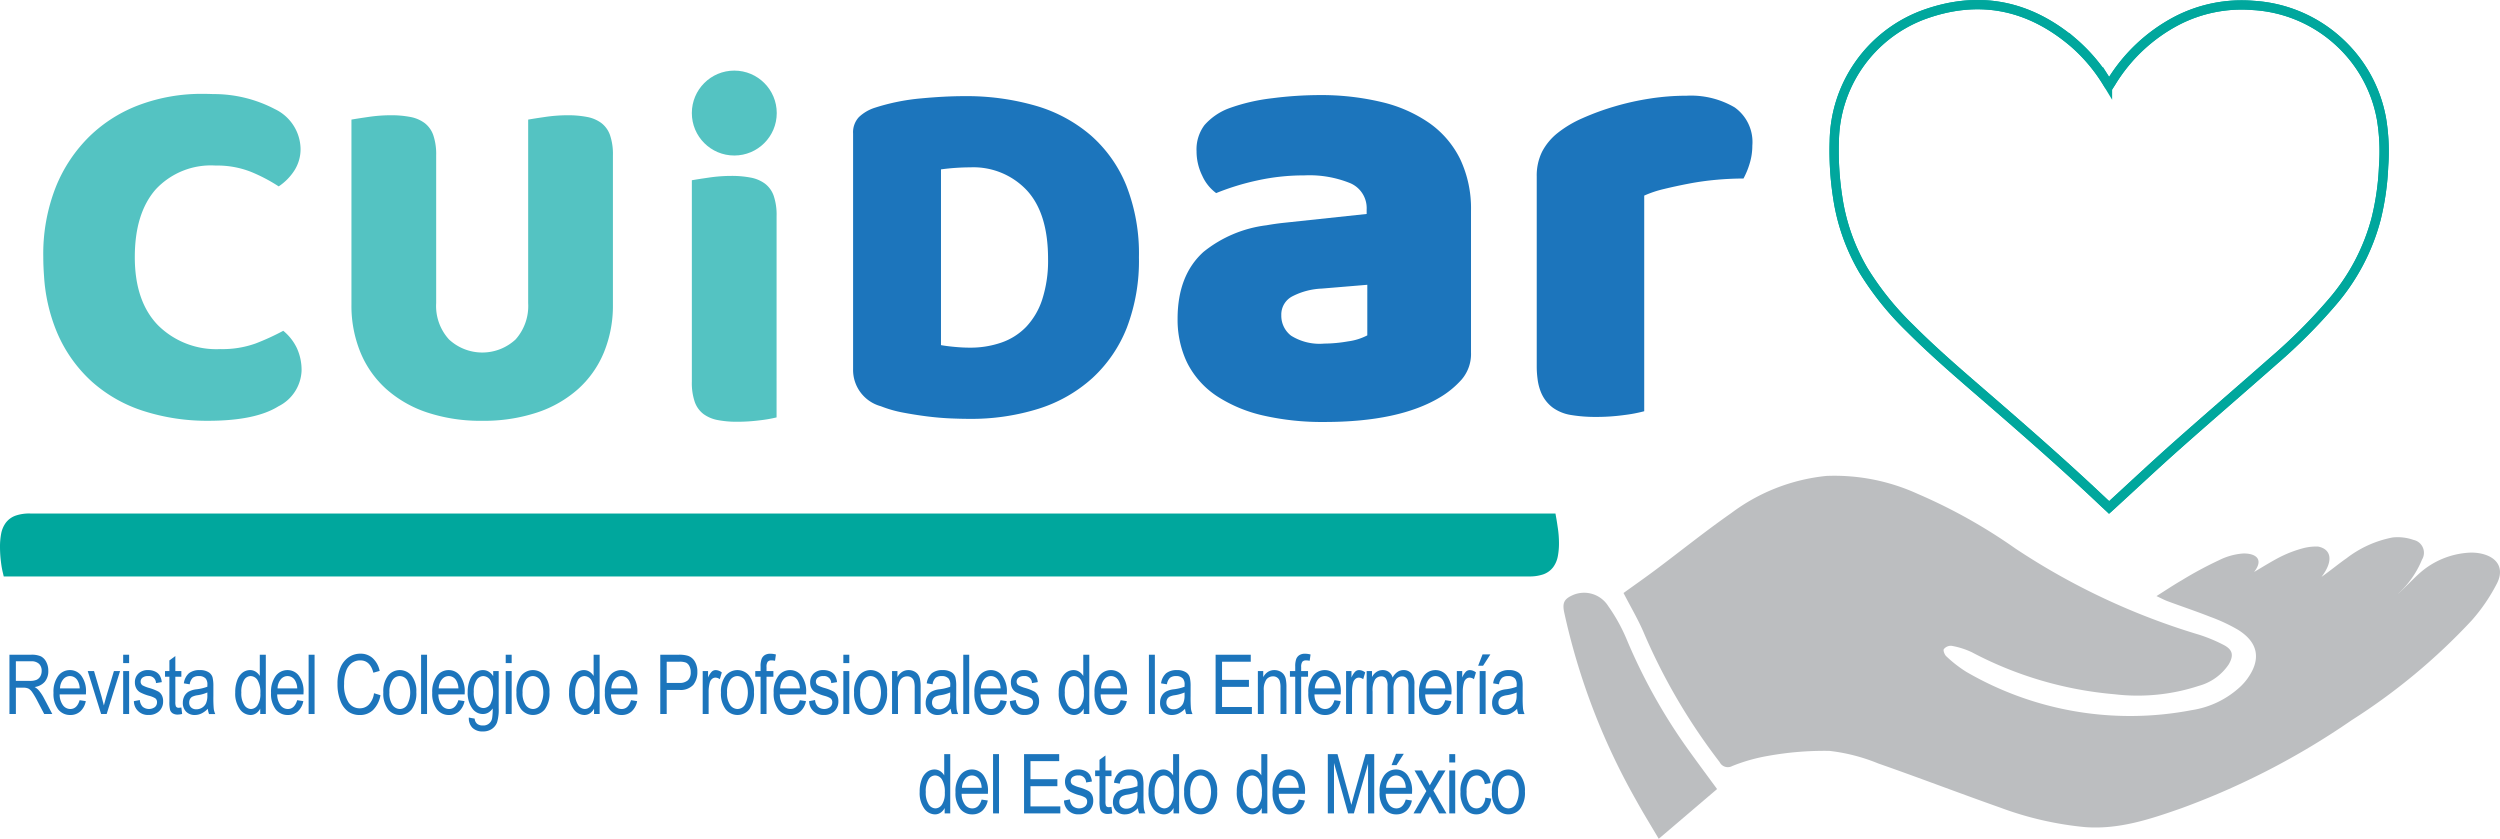<svg preserveAspectRatio="xMidYMid meet" xmlns="http://www.w3.org/2000/svg" viewBox="0 0 268.976 90.247"><defs><style>.cls-1{fill:#bcbec0;}.cls-2{fill:#1c75bc;}.cls-3{fill:#54c3c2;}.cls-4{fill:none;}.cls-4,.cls-5{stroke:#00a79d;stroke-miterlimit:10;}.cls-5{fill:#00a79d;}</style></defs><g id="Layer_2" data-name="Layer 2"><g id="Capa_3" data-name="Capa 3"><path class="cls-1" d="M232.015,64.133c.99-.622,1.849-1.2,2.744-1.714a40.29,40.29,0,0,1,3.983-2.145,6.957,6.957,0,0,1,2.522-.719c1.205-.065,2.435.467,1.255,1.985.911-.534,2.181-1.332,3.114-1.768a12.798,12.798,0,0,1,2.195-.798,5.511,5.511,0,0,1,1.578-.169c1.413.277,1.688,1.536.368,3.261.715-.495,2.037-1.558,2.657-1.976A11.725,11.725,0,0,1,257.43,57.825a5.13,5.13,0,0,1,2.25.267,1.413,1.413,0,0,1,.903,2.122,10.116,10.116,0,0,1-2.586,3.676c.321-.22,1.647-1.63,2.398-2.282a8.762,8.762,0,0,1,5.126-2.137,4.974,4.974,0,0,1,1.477.102c1.742.402,2.455,1.631,1.642,3.214a19.251,19.251,0,0,1-2.685,3.941,66.043,66.043,0,0,1-12.945,10.762,81.41,81.41,0,0,1-18.315,9.47c-3.356,1.179-6.75,2.315-10.397,2.026a35.853,35.853,0,0,1-9.083-2.091c-4.393-1.549-8.743-3.222-13.141-4.756a19.738,19.738,0,0,0-5.263-1.353,34.236,34.236,0,0,0-6.636.549,18.821,18.821,0,0,0-3.806,1.085.981.981,0,0,1-1.349-.421,64.294,64.294,0,0,1-8.11-13.798c-.624-1.492-1.462-2.894-2.234-4.4,1.09-.786,2.281-1.618,3.444-2.488,2.715-2.032,5.361-4.163,8.139-6.104a20.48,20.48,0,0,1,10.256-4.005,21.581,21.581,0,0,1,9.812,1.932,58.27,58.27,0,0,1,10.523,5.888,74.139,74.139,0,0,0,19.772,9.272,16.708,16.708,0,0,1,2.591,1.077c1.004.509,1.148,1.127.576,2.107a5.651,5.651,0,0,1-3.223,2.313,21.088,21.088,0,0,1-9.066.902A40.09,40.09,0,0,1,212.141,70.17a8.57,8.57,0,0,0-2.187-.689.98.98,0,0,0-.816.358c-.096.139.08.608.269.775a13.532,13.532,0,0,0,2.146,1.669,35.088,35.088,0,0,0,24.265,4.119,9.84,9.84,0,0,0,5.277-2.576,6.226,6.226,0,0,0,.656-.743c1.552-2.106,1.254-3.941-.961-5.323a18.337,18.337,0,0,0-2.987-1.394c-1.51-.597-3.052-1.112-4.575-1.676C232.851,64.55,232.493,64.354,232.015,64.133Z"/><path class="cls-1" d="M184.741,84.894l-6.277,5.353c-.767-1.305-1.661-2.748-2.479-4.232a71.945,71.945,0,0,1-7.694-20.14c-.216-1.04.001-1.458,1.02-1.887a3.062,3.062,0,0,1,3.712,1.21,18.776,18.776,0,0,1,1.962,3.523,60.481,60.481,0,0,0,6.806,12.144C182.802,82.269,183.835,83.657,184.741,84.894Z"/><path class="cls-2" d="M1.016,76.821V70.442H3.334a2.449,2.449,0,0,1,1.073.179,1.357,1.357,0,0,1,.567.594,2.006,2.006,0,0,1,.222.963,1.759,1.759,0,0,1-.376,1.17,1.752,1.752,0,0,1-1.095.569,1.785,1.785,0,0,1,.444.354,4.545,4.545,0,0,1,.544.813l.913,1.736h-.87L4.06,75.495a8.4,8.4,0,0,0-.612-1.049,1.186,1.186,0,0,0-.399-.364,1.267,1.267,0,0,0-.541-.094h-.8v2.833Zm.691-3.563H3.196a1.82,1.82,0,0,0,.739-.117.898.898,0,0,0,.4-.37,1.143,1.143,0,0,0,.148-.587,1.013,1.013,0,0,0-.283-.76,1.159,1.159,0,0,0-.84-.276H1.707Z"/><path class="cls-2" d="M8.568,75.333l.662.101a2.003,2.003,0,0,1-.599,1.115,1.573,1.573,0,0,1-1.072.377,1.599,1.599,0,0,1-1.304-.611,2.735,2.735,0,0,1-.498-1.765A2.87,2.87,0,0,1,6.26,72.724a1.562,1.562,0,0,1,1.272-.629,1.507,1.507,0,0,1,1.226.618,2.815,2.815,0,0,1,.492,1.788l-.005.209H6.418A1.996,1.996,0,0,0,6.78,75.885a.974.974,0,0,0,.783.396Q8.285,76.281,8.568,75.333ZM6.458,74.066H8.573a1.756,1.756,0,0,0-.257-.895.933.933,0,0,0-1.522-.071A1.565,1.565,0,0,0,6.458,74.066Z"/><path class="cls-2" d="M10.879,76.821,9.438,72.2h.679l.815,2.768q.139.47.244.931c.055-.243.134-.536.235-.879L12.257,72.2h.661L11.477,76.821Z"/><path class="cls-2" d="M13.252,71.343v-.901h.64v.901Zm0,5.478V72.2h.64V76.821Z"/><path class="cls-2" d="M14.405,75.437l.64-.121a1.145,1.145,0,0,0,.308.727,1.083,1.083,0,0,0,1.313.032.675.675,0,0,0,.228-.524.507.507,0,0,0-.195-.426,2.432,2.432,0,0,0-.652-.262,4.758,4.758,0,0,1-1.001-.392,1.102,1.102,0,0,1-.392-.431,1.319,1.319,0,0,1-.14-.613,1.288,1.288,0,0,1,.379-.962,1.433,1.433,0,0,1,1.049-.37,1.704,1.704,0,0,1,.741.152,1.175,1.175,0,0,1,.49.409,1.789,1.789,0,0,1,.234.735l-.626.104a.752.752,0,0,0-.822-.757.973.973,0,0,0-.623.166.529.529,0,0,0-.204.428.475.475,0,0,0,.196.402,3.36,3.36,0,0,0,.697.277,5.185,5.185,0,0,1,1.031.404,1.014,1.014,0,0,1,.364.409,1.356,1.356,0,0,1,.13.616,1.431,1.431,0,0,1-.42,1.072,1.569,1.569,0,0,1-1.146.41A1.492,1.492,0,0,1,14.405,75.437Z"/><path class="cls-2" d="M19.512,76.121l.087.691a1.893,1.893,0,0,1-.478.07.985.985,0,0,1-.54-.133.678.678,0,0,1-.28-.363,3.534,3.534,0,0,1-.076-.918V72.809h-.47V72.2h.47V71.056l.64-.471V72.2h.648v.609h-.648v2.702a1.26,1.26,0,0,0,.057.482.315.315,0,0,0,.309.157A1.812,1.812,0,0,0,19.512,76.121Z"/><path class="cls-2" d="M22.361,76.252a2.403,2.403,0,0,1-.67.504,1.629,1.629,0,0,1-.723.17,1.263,1.263,0,0,1-.943-.357,1.304,1.304,0,0,1-.353-.961,1.472,1.472,0,0,1,.165-.709,1.234,1.234,0,0,1,.452-.483,2.364,2.364,0,0,1,.87-.257,4.884,4.884,0,0,0,1.149-.274l.004-.201a1.008,1.008,0,0,0-.17-.665.917.917,0,0,0-.735-.278,1.024,1.024,0,0,0-.67.186,1.215,1.215,0,0,0-.326.697l-.631-.103a1.76,1.76,0,0,1,.546-1.084,1.804,1.804,0,0,1,1.177-.34,1.682,1.682,0,0,1,.935.225.963.963,0,0,1,.429.555,3.94,3.94,0,0,1,.09.966v1.044a13.451,13.451,0,0,0,.041,1.382,2.05,2.05,0,0,0,.163.555h-.67A1.924,1.924,0,0,1,22.361,76.252Zm-.052-1.75a4.058,4.058,0,0,1-1.049.296,1.949,1.949,0,0,0-.565.159.616.616,0,0,0-.25.252.773.773,0,0,0-.09.377.7.7,0,0,0,.205.528.778.778,0,0,0,.566.198,1.138,1.138,0,0,0,.624-.179,1.108,1.108,0,0,0,.42-.477,2.118,2.118,0,0,0,.14-.868Z"/><path class="cls-2" d="M27.998,76.821v-.583a1.319,1.319,0,0,1-.448.512,1.075,1.075,0,0,1-.592.176,1.434,1.434,0,0,1-1.159-.633,2.849,2.849,0,0,1-.49-1.782,3.615,3.615,0,0,1,.218-1.335,1.797,1.797,0,0,1,.579-.815,1.336,1.336,0,0,1,.807-.266,1.102,1.102,0,0,1,.588.168,1.337,1.337,0,0,1,.45.468v-2.289h.648V76.821Zm-2.032-2.306a2.294,2.294,0,0,0,.311,1.331.886.886,0,0,0,.725.435.864.864,0,0,0,.71-.417,2.166,2.166,0,0,0,.301-1.263,2.594,2.594,0,0,0-.301-1.416.89.89,0,0,0-.758-.445.837.837,0,0,0-.696.428A2.442,2.442,0,0,0,25.966,74.515Z"/><path class="cls-2" d="M31.974,75.333l.662.101a2.004,2.004,0,0,1-.599,1.115,1.573,1.573,0,0,1-1.072.377,1.599,1.599,0,0,1-1.304-.611,2.735,2.735,0,0,1-.498-1.765,2.87,2.87,0,0,1,.503-1.825,1.562,1.562,0,0,1,1.272-.629,1.507,1.507,0,0,1,1.227.618,2.816,2.816,0,0,1,.492,1.788l-.005.209H29.825a1.995,1.995,0,0,0,.361,1.175.974.974,0,0,0,.783.396Q31.691,76.281,31.974,75.333Zm-2.109-1.267h2.114a1.755,1.755,0,0,0-.257-.895A.933.933,0,0,0,30.2,73.099,1.564,1.564,0,0,0,29.865,74.066Z"/><path class="cls-2" d="M33.205,76.821V70.442h.64V76.821Z"/><path class="cls-2" d="M40.239,74.585l.696.213a2.952,2.952,0,0,1-.808,1.603,1.998,1.998,0,0,1-1.402.528,2.133,2.133,0,0,1-1.243-.354,2.507,2.507,0,0,1-.844-1.139,4.774,4.774,0,0,1-.328-1.851,4.338,4.338,0,0,1,.328-1.783,2.525,2.525,0,0,1,.891-1.102,2.224,2.224,0,0,1,1.255-.371,1.92,1.92,0,0,1,1.302.471,2.545,2.545,0,0,1,.763,1.383l-.679.195q-.349-1.327-1.398-1.327a1.538,1.538,0,0,0-.907.269,1.803,1.803,0,0,0-.611.833,3.837,3.837,0,0,0-.23,1.433,3.426,3.426,0,0,0,.462,1.967,1.43,1.43,0,0,0,1.227.655,1.344,1.344,0,0,0,.977-.403A2.164,2.164,0,0,0,40.239,74.585Z"/><path class="cls-2" d="M41.242,74.51a2.784,2.784,0,0,1,.503-1.806,1.627,1.627,0,0,1,2.539,0,2.678,2.678,0,0,1,.509,1.758,2.883,2.883,0,0,1-.5,1.853,1.63,1.63,0,0,1-2.544-.002A2.77,2.77,0,0,1,41.242,74.51Zm.657-.002a2.234,2.234,0,0,0,.326,1.335.977.977,0,0,0,.81.438.943.943,0,0,0,.776-.441,2.887,2.887,0,0,0-.002-2.662A.977.977,0,0,0,43,72.74a.945.945,0,0,0-.778.44A2.247,2.247,0,0,0,41.9,74.508Z"/><path class="cls-2" d="M45.306,76.821V70.442h.64V76.821Z"/><path class="cls-2" d="M49.317,75.333l.661.101a2.009,2.009,0,0,1-.598,1.115,1.573,1.573,0,0,1-1.073.377,1.599,1.599,0,0,1-1.303-.611,2.735,2.735,0,0,1-.498-1.765,2.87,2.87,0,0,1,.502-1.825,1.563,1.563,0,0,1,1.273-.629,1.51,1.51,0,0,1,1.227.618,2.816,2.816,0,0,1,.491,1.788l-.004.209H47.167a1.995,1.995,0,0,0,.361,1.175.973.973,0,0,0,.783.396Q49.034,76.281,49.317,75.333Zm-2.11-1.267h2.114a1.757,1.757,0,0,0-.256-.895.934.934,0,0,0-1.523-.071A1.57,1.57,0,0,0,47.206,74.066Z"/><path class="cls-2" d="M50.443,77.204l.627.113a.81.81,0,0,0,.261.554.917.917,0,0,0,.605.182.939.939,0,0,0,1.015-.805,5.845,5.845,0,0,0,.056-1.027,1.477,1.477,0,0,1-.47.449,1.123,1.123,0,0,1-.578.151,1.374,1.374,0,0,1-1.127-.574,2.808,2.808,0,0,1-.514-1.77,3.429,3.429,0,0,1,.227-1.301,1.791,1.791,0,0,1,.594-.818,1.391,1.391,0,0,1,.824-.262,1.173,1.173,0,0,1,.611.164,1.512,1.512,0,0,1,.489.493V72.2h.592V76.195a4.673,4.673,0,0,1-.174,1.52,1.47,1.47,0,0,1-.57.719,1.677,1.677,0,0,1-.952.264,1.535,1.535,0,0,1-1.132-.396A1.442,1.442,0,0,1,50.443,77.204Zm.531-2.776a2.309,2.309,0,0,0,.301,1.331.887.887,0,0,0,.736.419.9.9,0,0,0,.741-.41,2.885,2.885,0,0,0-.009-2.603.924.924,0,0,0-.763-.425.863.863,0,0,0-.704.425A2.173,2.173,0,0,0,50.974,74.427Z"/><path class="cls-2" d="M54.41,71.343v-.901h.64v.901Zm0,5.478V72.2h.64V76.821Z"/><path class="cls-2" d="M55.567,74.51a2.779,2.779,0,0,1,.503-1.806,1.626,1.626,0,0,1,2.538,0,2.673,2.673,0,0,1,.51,1.758,2.877,2.877,0,0,1-.501,1.853,1.629,1.629,0,0,1-2.543-.002A2.77,2.77,0,0,1,55.567,74.51Zm.657-.002a2.227,2.227,0,0,0,.326,1.335.977.977,0,0,0,.809.438.944.944,0,0,0,.776-.441,2.887,2.887,0,0,0-.002-2.662.977.977,0,0,0-.809-.438.945.945,0,0,0-.779.44A2.254,2.254,0,0,0,56.224,74.508Z"/><path class="cls-2" d="M63.914,76.821v-.583a1.312,1.312,0,0,1-.448.512,1.075,1.075,0,0,1-.592.176,1.435,1.435,0,0,1-1.159-.633,2.855,2.855,0,0,1-.489-1.782,3.638,3.638,0,0,1,.217-1.335,1.791,1.791,0,0,1,.58-.815,1.335,1.335,0,0,1,.806-.266,1.103,1.103,0,0,1,.589.168,1.335,1.335,0,0,1,.449.468v-2.289h.648V76.821Zm-2.031-2.306a2.302,2.302,0,0,0,.31,1.331.888.888,0,0,0,.726.435.864.864,0,0,0,.709-.417,2.165,2.165,0,0,0,.301-1.263,2.594,2.594,0,0,0-.301-1.416.888.888,0,0,0-.757-.445.837.837,0,0,0-.697.428A2.443,2.443,0,0,0,61.883,74.515Z"/><path class="cls-2" d="M67.891,75.333l.661.101a2.009,2.009,0,0,1-.598,1.115,1.574,1.574,0,0,1-1.073.377,1.599,1.599,0,0,1-1.303-.611A2.735,2.735,0,0,1,65.08,74.55a2.87,2.87,0,0,1,.502-1.825,1.563,1.563,0,0,1,1.273-.629,1.509,1.509,0,0,1,1.227.618,2.816,2.816,0,0,1,.491,1.788l-.004.209H65.742a1.994,1.994,0,0,0,.361,1.175.973.973,0,0,0,.783.396Q67.608,76.281,67.891,75.333Zm-2.11-1.267h2.114a1.756,1.756,0,0,0-.256-.895.934.934,0,0,0-1.523-.071A1.571,1.571,0,0,0,65.781,74.066Z"/><path class="cls-2" d="M71.039,76.821V70.442H73.01a3.195,3.195,0,0,1,1.027.122,1.384,1.384,0,0,1,.722.613,2.093,2.093,0,0,1,.27,1.102,2.16,2.16,0,0,1-.439,1.404,1.851,1.851,0,0,1-1.519.545H71.731V76.821Zm.691-3.347h1.353a1.295,1.295,0,0,0,.936-.289,1.168,1.168,0,0,0,.296-.872,1.353,1.353,0,0,0-.145-.648.834.834,0,0,0-.353-.37,1.917,1.917,0,0,0-.746-.1H71.731Z"/><path class="cls-2" d="M75.603,76.821V72.2h.578v.7a1.992,1.992,0,0,1,.407-.645.619.619,0,0,1,.416-.159,1.096,1.096,0,0,1,.656.252l-.217.728a.81.81,0,0,0-.466-.17.565.565,0,0,0-.374.144.765.765,0,0,0-.239.4,3.586,3.586,0,0,0-.122.953v2.419Z"/><path class="cls-2" d="M77.569,74.51a2.779,2.779,0,0,1,.503-1.806,1.626,1.626,0,0,1,2.538,0,2.672,2.672,0,0,1,.51,1.758,2.877,2.877,0,0,1-.501,1.853,1.629,1.629,0,0,1-2.543-.002A2.77,2.77,0,0,1,77.569,74.51Zm.657-.002a2.227,2.227,0,0,0,.326,1.335.977.977,0,0,0,.81.438.944.944,0,0,0,.776-.441,2.886,2.886,0,0,0-.002-2.662.977.977,0,0,0-.81-.438.945.945,0,0,0-.779.44A2.254,2.254,0,0,0,78.226,74.508Z"/><path class="cls-2" d="M81.831,76.821V72.809h-.57V72.2h.57v-.491a2.243,2.243,0,0,1,.113-.817.868.868,0,0,1,.347-.415,1.105,1.105,0,0,1,.587-.143,2.494,2.494,0,0,1,.603.082l-.096.68a1.772,1.772,0,0,0-.379-.044.507.507,0,0,0-.411.149.942.942,0,0,0-.124.572V72.2H83.21v.609h-.739V76.821Z"/><path class="cls-2" d="M86.051,75.333l.662.101a2.003,2.003,0,0,1-.599,1.115,1.573,1.573,0,0,1-1.072.377,1.599,1.599,0,0,1-1.304-.611,2.735,2.735,0,0,1-.498-1.765,2.87,2.87,0,0,1,.503-1.825,1.562,1.562,0,0,1,1.272-.629,1.507,1.507,0,0,1,1.226.618,2.815,2.815,0,0,1,.492,1.788l-.005.209H83.902a1.996,1.996,0,0,0,.361,1.175.974.974,0,0,0,.783.396Q85.768,76.281,86.051,75.333Zm-2.109-1.267H86.056a1.756,1.756,0,0,0-.257-.895.933.933,0,0,0-1.522-.071A1.565,1.565,0,0,0,83.942,74.066Z"/><path class="cls-2" d="M87.055,75.437l.64-.121a1.146,1.146,0,0,0,.309.727,1.083,1.083,0,0,0,1.313.032.678.678,0,0,0,.228-.524.508.508,0,0,0-.196-.426,2.417,2.417,0,0,0-.652-.262,4.777,4.777,0,0,1-1.001-.392,1.102,1.102,0,0,1-.392-.431,1.319,1.319,0,0,1-.139-.613,1.288,1.288,0,0,1,.378-.962,1.437,1.437,0,0,1,1.049-.37,1.709,1.709,0,0,1,.742.152,1.179,1.179,0,0,1,.489.409,1.788,1.788,0,0,1,.235.735l-.627.104a.751.751,0,0,0-.822-.757.972.972,0,0,0-.622.166.526.526,0,0,0-.204.428.474.474,0,0,0,.195.402,3.407,3.407,0,0,0,.698.277,5.187,5.187,0,0,1,1.031.404,1.015,1.015,0,0,1,.364.409,1.368,1.368,0,0,1,.13.616,1.434,1.434,0,0,1-.42,1.072,1.571,1.571,0,0,1-1.147.41A1.493,1.493,0,0,1,87.055,75.437Z"/><path class="cls-2" d="M90.736,71.343v-.901h.64v.901Zm0,5.478V72.2h.64V76.821Z"/><path class="cls-2" d="M91.892,74.51a2.784,2.784,0,0,1,.503-1.806,1.627,1.627,0,0,1,2.539,0,2.678,2.678,0,0,1,.509,1.758,2.883,2.883,0,0,1-.5,1.853,1.63,1.63,0,0,1-2.544-.002A2.77,2.77,0,0,1,91.892,74.51Zm.657-.002a2.234,2.234,0,0,0,.326,1.335.977.977,0,0,0,.809.438.943.943,0,0,0,.776-.441,2.887,2.887,0,0,0-.002-2.662A.977.977,0,0,0,93.65,72.74a.945.945,0,0,0-.778.44A2.247,2.247,0,0,0,92.549,74.508Z"/><path class="cls-2" d="M95.977,76.821V72.2h.579v.653a1.499,1.499,0,0,1,.511-.569,1.276,1.276,0,0,1,.692-.188,1.315,1.315,0,0,1,.562.12,1.151,1.151,0,0,1,.417.314,1.276,1.276,0,0,1,.236.502,4.173,4.173,0,0,1,.078.949V76.821h-.64V74.007a2.307,2.307,0,0,0-.087-.745.716.716,0,0,0-.7-.492.889.889,0,0,0-.735.345,1.93,1.93,0,0,0-.274,1.18V76.821Z"/><path class="cls-2" d="M102.285,76.252a2.418,2.418,0,0,1-.67.504,1.631,1.631,0,0,1-.723.17,1.267,1.267,0,0,1-.944-.357,1.304,1.304,0,0,1-.352-.961,1.484,1.484,0,0,1,.165-.709,1.236,1.236,0,0,1,.453-.483,2.364,2.364,0,0,1,.87-.257,4.862,4.862,0,0,0,1.149-.274l.005-.201a1.008,1.008,0,0,0-.17-.665.917.917,0,0,0-.735-.278,1.023,1.023,0,0,0-.67.186,1.209,1.209,0,0,0-.326.697l-.631-.103a1.755,1.755,0,0,1,.546-1.084,1.801,1.801,0,0,1,1.177-.34,1.684,1.684,0,0,1,.935.225.963.963,0,0,1,.429.555,3.949,3.949,0,0,1,.089.966v1.044a13.451,13.451,0,0,0,.041,1.382,2.09,2.09,0,0,0,.163.555h-.67A1.925,1.925,0,0,1,102.285,76.252Zm-.053-1.75a4.036,4.036,0,0,1-1.049.296,1.949,1.949,0,0,0-.565.159.622.622,0,0,0-.25.252.773.773,0,0,0-.089.377.699.699,0,0,0,.204.528.78.78,0,0,0,.565.198,1.141,1.141,0,0,0,.625-.179,1.115,1.115,0,0,0,.42-.477,2.12,2.12,0,0,0,.139-.868Z"/><path class="cls-2" d="M103.638,76.821V70.442h.64V76.821Z"/><path class="cls-2" d="M107.648,75.333l.662.101a2.003,2.003,0,0,1-.599,1.115,1.573,1.573,0,0,1-1.072.377,1.599,1.599,0,0,1-1.304-.611,2.735,2.735,0,0,1-.498-1.765,2.87,2.87,0,0,1,.503-1.825,1.562,1.562,0,0,1,1.272-.629,1.507,1.507,0,0,1,1.226.618,2.816,2.816,0,0,1,.492,1.788l-.005.209h-2.828a1.996,1.996,0,0,0,.361,1.175.974.974,0,0,0,.783.396Q107.365,76.281,107.648,75.333Zm-2.109-1.267h2.114a1.756,1.756,0,0,0-.257-.895.933.933,0,0,0-1.522-.071A1.565,1.565,0,0,0,105.538,74.066Z"/><path class="cls-2" d="M108.653,75.437l.64-.121a1.146,1.146,0,0,0,.308.727,1.083,1.083,0,0,0,1.313.032.675.675,0,0,0,.228-.524.507.507,0,0,0-.195-.426,2.435,2.435,0,0,0-.652-.262,4.758,4.758,0,0,1-1.001-.392,1.103,1.103,0,0,1-.392-.431,1.321,1.321,0,0,1-.14-.613,1.288,1.288,0,0,1,.379-.962,1.434,1.434,0,0,1,1.049-.37,1.704,1.704,0,0,1,.741.152,1.176,1.176,0,0,1,.49.409,1.788,1.788,0,0,1,.234.735l-.626.104a.752.752,0,0,0-.822-.757.973.973,0,0,0-.623.166.529.529,0,0,0-.204.428.475.475,0,0,0,.196.402,3.365,3.365,0,0,0,.697.277,5.187,5.187,0,0,1,1.031.404,1.015,1.015,0,0,1,.364.409,1.356,1.356,0,0,1,.13.616,1.431,1.431,0,0,1-.42,1.072,1.57,1.57,0,0,1-1.147.41A1.492,1.492,0,0,1,108.653,75.437Z"/><path class="cls-2" d="M116.596,76.821v-.583a1.32,1.32,0,0,1-.448.512,1.075,1.075,0,0,1-.592.176,1.434,1.434,0,0,1-1.159-.633,2.849,2.849,0,0,1-.49-1.782,3.615,3.615,0,0,1,.218-1.335,1.796,1.796,0,0,1,.579-.815,1.336,1.336,0,0,1,.807-.266,1.102,1.102,0,0,1,.588.168,1.337,1.337,0,0,1,.45.468v-2.289h.648V76.821Zm-2.032-2.306a2.293,2.293,0,0,0,.312,1.331.886.886,0,0,0,.725.435.864.864,0,0,0,.71-.417,2.165,2.165,0,0,0,.301-1.263,2.594,2.594,0,0,0-.301-1.416.89.89,0,0,0-.758-.445.837.837,0,0,0-.696.428A2.443,2.443,0,0,0,114.564,74.515Z"/><path class="cls-2" d="M120.572,75.333l.662.101a2.003,2.003,0,0,1-.599,1.115,1.573,1.573,0,0,1-1.072.377,1.599,1.599,0,0,1-1.304-.611,2.735,2.735,0,0,1-.498-1.765,2.87,2.87,0,0,1,.503-1.825,1.562,1.562,0,0,1,1.272-.629,1.507,1.507,0,0,1,1.226.618,2.815,2.815,0,0,1,.492,1.788l-.005.209h-2.828a1.995,1.995,0,0,0,.361,1.175.974.974,0,0,0,.783.396Q120.289,76.281,120.572,75.333Zm-2.109-1.267h2.114a1.756,1.756,0,0,0-.257-.895.933.933,0,0,0-1.522-.071A1.565,1.565,0,0,0,118.462,74.066Z"/><path class="cls-2" d="M123.612,76.821V70.442h.64V76.821Z"/><path class="cls-2" d="M127.5,76.252a2.404,2.404,0,0,1-.67.504,1.628,1.628,0,0,1-.723.17,1.263,1.263,0,0,1-.943-.357,1.304,1.304,0,0,1-.352-.961,1.474,1.474,0,0,1,.165-.709,1.234,1.234,0,0,1,.452-.483,2.363,2.363,0,0,1,.87-.257,4.885,4.885,0,0,0,1.149-.274l.004-.201a1.008,1.008,0,0,0-.17-.665.917.917,0,0,0-.735-.278,1.024,1.024,0,0,0-.67.186,1.216,1.216,0,0,0-.326.697l-.631-.103a1.759,1.759,0,0,1,.546-1.084,1.804,1.804,0,0,1,1.177-.34,1.682,1.682,0,0,1,.936.225.964.964,0,0,1,.429.555,3.941,3.941,0,0,1,.09.966v1.044a13.451,13.451,0,0,0,.041,1.382,2.057,2.057,0,0,0,.163.555h-.67A1.924,1.924,0,0,1,127.5,76.252Zm-.052-1.75a4.06,4.06,0,0,1-1.049.296,1.95,1.95,0,0,0-.566.159.616.616,0,0,0-.25.252.774.774,0,0,0-.09.377.7.7,0,0,0,.205.528.777.777,0,0,0,.565.198,1.138,1.138,0,0,0,.624-.179,1.108,1.108,0,0,0,.42-.477,2.117,2.117,0,0,0,.14-.868Z"/><path class="cls-2" d="M130.788,76.821V70.442H134.57v.753h-3.09v1.949h2.894v.753H131.48V76.068h3.211v.753Z"/><path class="cls-2" d="M135.334,76.821V72.2h.578v.653a1.506,1.506,0,0,1,.511-.569,1.28,1.28,0,0,1,.693-.188,1.314,1.314,0,0,1,.561.12,1.144,1.144,0,0,1,.417.314,1.278,1.278,0,0,1,.237.502,4.232,4.232,0,0,1,.078.949V76.821h-.64V74.007a2.332,2.332,0,0,0-.087-.745.718.718,0,0,0-.7-.492.889.889,0,0,0-.735.345,1.923,1.923,0,0,0-.274,1.18V76.821Z"/><path class="cls-2" d="M139.354,76.821V72.809h-.57V72.2h.57v-.491a2.245,2.245,0,0,1,.113-.817.868.868,0,0,1,.347-.415,1.105,1.105,0,0,1,.587-.143,2.495,2.495,0,0,1,.603.082l-.096.68a1.772,1.772,0,0,0-.379-.044.507.507,0,0,0-.411.149.942.942,0,0,0-.124.572V72.2h.739v.609h-.739V76.821Z"/><path class="cls-2" d="M143.574,75.333l.661.101a2.008,2.008,0,0,1-.598,1.115,1.574,1.574,0,0,1-1.073.377,1.599,1.599,0,0,1-1.303-.611,2.735,2.735,0,0,1-.498-1.765,2.87,2.87,0,0,1,.502-1.825,1.563,1.563,0,0,1,1.273-.629,1.509,1.509,0,0,1,1.227.618,2.816,2.816,0,0,1,.491,1.788l-.004.209h-2.828a1.995,1.995,0,0,0,.361,1.175.973.973,0,0,0,.783.396Q143.291,76.281,143.574,75.333Zm-2.11-1.267h2.114a1.756,1.756,0,0,0-.256-.895.934.934,0,0,0-1.523-.071A1.572,1.572,0,0,0,141.463,74.066Z"/><path class="cls-2" d="M144.826,76.821V72.2h.579v.7a1.958,1.958,0,0,1,.407-.645.618.618,0,0,1,.415-.159,1.098,1.098,0,0,1,.657.252l-.218.728a.806.806,0,0,0-.466-.17.567.567,0,0,0-.374.144.77.77,0,0,0-.239.4,3.623,3.623,0,0,0-.122.953v2.419Z"/><path class="cls-2" d="M147.039,76.821V72.2h.574v.643a1.461,1.461,0,0,1,.491-.553,1.182,1.182,0,0,1,.656-.195,1.092,1.092,0,0,1,.675.206,1.113,1.113,0,0,1,.394.599,1.77,1.77,0,0,1,.521-.604,1.136,1.136,0,0,1,.653-.201,1.066,1.066,0,0,1,.859.37,1.812,1.812,0,0,1,.315,1.184V76.821h-.64V73.907a2.368,2.368,0,0,0-.072-.704.634.634,0,0,0-.233-.319.623.623,0,0,0-.363-.113.826.826,0,0,0-.678.329,1.647,1.647,0,0,0-.263,1.034V76.821h-.64V73.816a1.389,1.389,0,0,0-.177-.811.571.571,0,0,0-.484-.235.81.81,0,0,0-.694.354,2.36,2.36,0,0,0-.255,1.297v2.4Z"/><path class="cls-2" d="M155.489,75.333l.661.101a2.009,2.009,0,0,1-.598,1.115,1.574,1.574,0,0,1-1.073.377,1.599,1.599,0,0,1-1.303-.611,2.735,2.735,0,0,1-.498-1.765,2.87,2.87,0,0,1,.502-1.825,1.563,1.563,0,0,1,1.274-.629,1.509,1.509,0,0,1,1.226.618,2.815,2.815,0,0,1,.491,1.788l-.004.209h-2.828a1.996,1.996,0,0,0,.361,1.175.973.973,0,0,0,.783.396Q155.206,76.281,155.489,75.333Zm-2.11-1.267h2.114a1.756,1.756,0,0,0-.256-.895.934.934,0,0,0-1.524-.071A1.571,1.571,0,0,0,153.378,74.066Z"/><path class="cls-2" d="M156.741,76.821V72.2h.579v.7a1.957,1.957,0,0,1,.407-.645.618.618,0,0,1,.415-.159,1.098,1.098,0,0,1,.657.252l-.218.728a.806.806,0,0,0-.466-.17.567.567,0,0,0-.374.144.771.771,0,0,0-.239.4,3.627,3.627,0,0,0-.122.953v2.419Z"/><path class="cls-2" d="M159.034,71.626l.474-1.218h.84l-.783,1.218Zm.165,5.195V72.2h.64V76.821Z"/><path class="cls-2" d="M163.227,76.252a2.418,2.418,0,0,1-.67.504,1.631,1.631,0,0,1-.723.17,1.267,1.267,0,0,1-.944-.357,1.304,1.304,0,0,1-.352-.961,1.484,1.484,0,0,1,.165-.709,1.237,1.237,0,0,1,.453-.483,2.364,2.364,0,0,1,.87-.257,4.862,4.862,0,0,0,1.149-.274l.005-.201a1.008,1.008,0,0,0-.17-.665.917.917,0,0,0-.735-.278,1.023,1.023,0,0,0-.67.186,1.209,1.209,0,0,0-.326.697l-.631-.103a1.755,1.755,0,0,1,.546-1.084,1.801,1.801,0,0,1,1.177-.34,1.684,1.684,0,0,1,.935.225.963.963,0,0,1,.429.555,3.955,3.955,0,0,1,.089.966v1.044a13.451,13.451,0,0,0,.041,1.382,2.094,2.094,0,0,0,.163.555h-.67A1.925,1.925,0,0,1,163.227,76.252Zm-.053-1.75a4.036,4.036,0,0,1-1.049.296,1.949,1.949,0,0,0-.566.159.622.622,0,0,0-.25.252.774.774,0,0,0-.089.377.698.698,0,0,0,.204.528.78.78,0,0,0,.565.198,1.141,1.141,0,0,0,.625-.179,1.115,1.115,0,0,0,.42-.477,2.12,2.12,0,0,0,.139-.868Z"/><path class="cls-2" d="M101.636,87.514v-.583a1.311,1.311,0,0,1-.448.512,1.075,1.075,0,0,1-.592.176,1.435,1.435,0,0,1-1.159-.633,2.855,2.855,0,0,1-.489-1.782,3.638,3.638,0,0,1,.217-1.335,1.79,1.79,0,0,1,.58-.814,1.335,1.335,0,0,1,.806-.266,1.103,1.103,0,0,1,.589.168,1.333,1.333,0,0,1,.449.468V81.135h.648v6.379Zm-2.031-2.306a2.302,2.302,0,0,0,.311,1.331.888.888,0,0,0,.726.435.864.864,0,0,0,.709-.417,2.166,2.166,0,0,0,.301-1.263,2.594,2.594,0,0,0-.301-1.416.888.888,0,0,0-.757-.445.837.837,0,0,0-.697.428A2.442,2.442,0,0,0,99.605,85.209Z"/><path class="cls-2" d="M105.613,86.026l.661.101a2.009,2.009,0,0,1-.598,1.115,1.574,1.574,0,0,1-1.073.377,1.598,1.598,0,0,1-1.303-.611,2.735,2.735,0,0,1-.498-1.765,2.87,2.87,0,0,1,.502-1.825,1.563,1.563,0,0,1,1.273-.629,1.51,1.51,0,0,1,1.227.618,2.816,2.816,0,0,1,.491,1.788l-.004.209h-2.828a1.995,1.995,0,0,0,.361,1.175.973.973,0,0,0,.783.396Q105.33,86.974,105.613,86.026Zm-2.11-1.267h2.114a1.757,1.757,0,0,0-.256-.895.934.934,0,0,0-1.523-.071A1.571,1.571,0,0,0,103.502,84.759Z"/><path class="cls-2" d="M106.843,87.514V81.135h.64v6.379Z"/><path class="cls-2" d="M110.178,87.514V81.135h3.781v.753h-3.089v1.949h2.893v.753h-2.893v2.171h3.211v.753Z"/><path class="cls-2" d="M114.476,86.13l.64-.121a1.146,1.146,0,0,0,.309.727,1.083,1.083,0,0,0,1.313.032.678.678,0,0,0,.228-.524.508.508,0,0,0-.196-.426,2.42,2.42,0,0,0-.652-.262,4.784,4.784,0,0,1-1.001-.392,1.103,1.103,0,0,1-.392-.431,1.318,1.318,0,0,1-.139-.613,1.288,1.288,0,0,1,.378-.962,1.437,1.437,0,0,1,1.049-.37,1.707,1.707,0,0,1,.742.152,1.179,1.179,0,0,1,.489.409,1.788,1.788,0,0,1,.235.735l-.627.104a.751.751,0,0,0-.822-.757.972.972,0,0,0-.622.166.526.526,0,0,0-.204.428.475.475,0,0,0,.195.402,3.413,3.413,0,0,0,.698.277,5.174,5.174,0,0,1,1.031.404,1.014,1.014,0,0,1,.364.409,1.368,1.368,0,0,1,.13.616,1.435,1.435,0,0,1-.42,1.072,1.571,1.571,0,0,1-1.147.41A1.493,1.493,0,0,1,114.476,86.13Z"/><path class="cls-2" d="M119.583,86.814l.087.691a1.883,1.883,0,0,1-.478.07.981.981,0,0,1-.539-.133.675.675,0,0,1-.281-.363,3.539,3.539,0,0,1-.076-.918V83.503h-.47v-.609h.47V81.75l.64-.471v1.614h.648v.609h-.648v2.702a1.282,1.282,0,0,0,.057.482.317.317,0,0,0,.309.157A1.793,1.793,0,0,0,119.583,86.814Z"/><path class="cls-2" d="M122.433,86.945a2.42,2.42,0,0,1-.67.504,1.631,1.631,0,0,1-.723.17,1.267,1.267,0,0,1-.944-.357,1.304,1.304,0,0,1-.353-.961,1.484,1.484,0,0,1,.165-.709,1.235,1.235,0,0,1,.453-.483,2.363,2.363,0,0,1,.87-.257,4.856,4.856,0,0,0,1.148-.273l.005-.201a1.008,1.008,0,0,0-.17-.665.916.916,0,0,0-.735-.278,1.023,1.023,0,0,0-.67.185,1.21,1.21,0,0,0-.326.697l-.631-.103a1.754,1.754,0,0,1,.546-1.084,1.8,1.8,0,0,1,1.177-.34,1.685,1.685,0,0,1,.936.225.963.963,0,0,1,.429.555,3.95,3.95,0,0,1,.089.966v1.044a13.418,13.418,0,0,0,.041,1.382,2.085,2.085,0,0,0,.163.555h-.67A1.921,1.921,0,0,1,122.433,86.945Zm-.053-1.75a4.037,4.037,0,0,1-1.049.296,1.949,1.949,0,0,0-.565.159.621.621,0,0,0-.25.252.773.773,0,0,0-.089.377.699.699,0,0,0,.204.528.781.781,0,0,0,.565.198,1.14,1.14,0,0,0,.625-.179,1.113,1.113,0,0,0,.42-.476,2.122,2.122,0,0,0,.139-.868Z"/><path class="cls-2" d="M126.261,87.514v-.583a1.318,1.318,0,0,1-.448.512,1.075,1.075,0,0,1-.592.176,1.434,1.434,0,0,1-1.159-.633,2.849,2.849,0,0,1-.49-1.782,3.616,3.616,0,0,1,.218-1.335,1.796,1.796,0,0,1,.579-.814,1.336,1.336,0,0,1,.807-.266,1.102,1.102,0,0,1,.588.168,1.335,1.335,0,0,1,.45.468V81.135h.648v6.379Zm-2.032-2.306a2.294,2.294,0,0,0,.311,1.331.887.887,0,0,0,.725.435.864.864,0,0,0,.71-.417,2.166,2.166,0,0,0,.301-1.263,2.594,2.594,0,0,0-.301-1.416.89.89,0,0,0-.758-.445.837.837,0,0,0-.696.428A2.442,2.442,0,0,0,124.229,85.209Z"/><path class="cls-2" d="M127.405,85.204a2.778,2.778,0,0,1,.503-1.806,1.626,1.626,0,0,1,2.538,0,2.672,2.672,0,0,1,.51,1.758,2.877,2.877,0,0,1-.501,1.853,1.63,1.63,0,0,1-2.543-.002A2.77,2.77,0,0,1,127.405,85.204Zm.657-.002a2.228,2.228,0,0,0,.326,1.335.977.977,0,0,0,.81.438.944.944,0,0,0,.776-.441,2.887,2.887,0,0,0-.002-2.662.977.977,0,0,0-.81-.438.945.945,0,0,0-.779.439A2.254,2.254,0,0,0,128.062,85.202Z"/><path class="cls-2" d="M135.752,87.514v-.583a1.31,1.31,0,0,1-.448.512,1.075,1.075,0,0,1-.592.176,1.435,1.435,0,0,1-1.159-.633,2.855,2.855,0,0,1-.489-1.782,3.638,3.638,0,0,1,.217-1.335,1.791,1.791,0,0,1,.58-.814,1.335,1.335,0,0,1,.806-.266,1.103,1.103,0,0,1,.589.168,1.334,1.334,0,0,1,.449.468V81.135h.648v6.379Zm-2.031-2.306a2.303,2.303,0,0,0,.31,1.331.888.888,0,0,0,.726.435.864.864,0,0,0,.709-.417,2.165,2.165,0,0,0,.301-1.263,2.594,2.594,0,0,0-.301-1.416.888.888,0,0,0-.757-.445.837.837,0,0,0-.697.428A2.442,2.442,0,0,0,133.721,85.209Z"/><path class="cls-2" d="M139.728,86.026l.662.101a2.004,2.004,0,0,1-.599,1.115,1.574,1.574,0,0,1-1.072.377,1.599,1.599,0,0,1-1.304-.611,2.735,2.735,0,0,1-.498-1.765,2.87,2.87,0,0,1,.503-1.825,1.562,1.562,0,0,1,1.272-.629,1.507,1.507,0,0,1,1.227.618,2.816,2.816,0,0,1,.492,1.788l-.005.209h-2.828a1.995,1.995,0,0,0,.361,1.175.974.974,0,0,0,.783.396Q139.445,86.974,139.728,86.026Zm-2.109-1.267h2.114a1.756,1.756,0,0,0-.257-.895.933.933,0,0,0-1.522-.071A1.565,1.565,0,0,0,137.619,84.759Z"/><path class="cls-2" d="M142.86,87.514V81.135h1.04l1.241,4.517.249.944c.06-.235.153-.575.278-1.022l1.255-4.439h.932v6.379h-.666V82.179l-1.525,5.335h-.622l-1.517-5.427v5.427Z"/><path class="cls-2" d="M151.243,86.026l.662.101a2.003,2.003,0,0,1-.599,1.115,1.573,1.573,0,0,1-1.072.377,1.599,1.599,0,0,1-1.304-.611,2.735,2.735,0,0,1-.498-1.765,2.871,2.871,0,0,1,.503-1.825,1.562,1.562,0,0,1,1.272-.629,1.507,1.507,0,0,1,1.226.618,2.815,2.815,0,0,1,.492,1.788l-.005.209h-2.828a1.995,1.995,0,0,0,.361,1.175.974.974,0,0,0,.783.396Q150.96,86.974,151.243,86.026Zm-2.109-1.267h2.114a1.756,1.756,0,0,0-.257-.895.933.933,0,0,0-1.522-.071A1.565,1.565,0,0,0,149.133,84.759Zm.587-2.44.475-1.218h.84l-.783,1.218Z"/><path class="cls-2" d="M152.077,87.514l1.383-2.399-1.273-2.222h.802l.576,1.081c.107.201.196.373.267.519.108-.193.206-.361.291-.503l.638-1.098h.764l-1.308,2.171,1.407,2.45h-.787l-.779-1.438-.202-.387-.998,1.825Z"/><path class="cls-2" d="M155.927,82.037v-.901h.64v.901Zm0,5.478V82.893h.64v4.621Z"/><path class="cls-2" d="M159.808,85.822l.631.1a2.111,2.111,0,0,1-.546,1.262,1.434,1.434,0,0,1-1.051.435,1.49,1.49,0,0,1-1.225-.611,2.881,2.881,0,0,1-.481-1.809,2.841,2.841,0,0,1,.485-1.807,1.529,1.529,0,0,1,1.247-.604,1.418,1.418,0,0,1,.989.365,1.798,1.798,0,0,1,.516,1.098l-.622.112a1.352,1.352,0,0,0-.317-.699.734.734,0,0,0-.544-.231.94.94,0,0,0-.785.42,2.257,2.257,0,0,0-.311,1.334,2.421,2.421,0,0,0,.298,1.365.901.901,0,0,0,.764.422.822.822,0,0,0,.625-.28A1.535,1.535,0,0,0,159.808,85.822Z"/><path class="cls-2" d="M160.516,85.204a2.784,2.784,0,0,1,.503-1.806,1.627,1.627,0,0,1,2.539,0,2.678,2.678,0,0,1,.509,1.758,2.883,2.883,0,0,1-.5,1.853,1.631,1.631,0,0,1-2.544-.002A2.77,2.77,0,0,1,160.516,85.204Zm.657-.002a2.234,2.234,0,0,0,.326,1.335.977.977,0,0,0,.809.438.943.943,0,0,0,.776-.441,2.887,2.887,0,0,0-.002-2.662.977.977,0,0,0-.81-.438.945.945,0,0,0-.778.439A2.246,2.246,0,0,0,161.173,85.202Z"/><path class="cls-3" d="M65.944,32.77a13.246,13.246,0,0,1-.964,5.132,10.871,10.871,0,0,1-2.787,3.959,12.575,12.575,0,0,1-4.428,2.527,18.244,18.244,0,0,1-5.887.886,18.241,18.241,0,0,1-5.887-.886,12.56,12.56,0,0,1-4.428-2.527,10.855,10.855,0,0,1-2.787-3.959,13.229,13.229,0,0,1-.964-5.132V12.868q.572-.103,1.823-.286A16.627,16.627,0,0,1,42.031,12.4a10.854,10.854,0,0,1,2.11.182,3.756,3.756,0,0,1,1.537.651,2.813,2.813,0,0,1,.937,1.302,6.351,6.351,0,0,1,.313,2.188V32.613a5.339,5.339,0,0,0,1.38,3.908,5.264,5.264,0,0,0,7.164,0,5.404,5.404,0,0,0,1.354-3.908V12.868q.573-.103,1.824-.286A16.625,16.625,0,0,1,61.047,12.4a10.854,10.854,0,0,1,2.11.182,3.756,3.756,0,0,1,1.537.651,2.813,2.813,0,0,1,.937,1.302,6.354,6.354,0,0,1,.313,2.188Z"/><path class="cls-3" d="M83.552,44.908a14.474,14.474,0,0,1-1.797.313,19.101,19.101,0,0,1-2.422.156,10.844,10.844,0,0,1-2.11-.182,3.75,3.75,0,0,1-1.537-.651,2.812,2.812,0,0,1-.937-1.303,6.345,6.345,0,0,1-.313-2.188V19.394q.573-.103,1.824-.286a16.62,16.62,0,0,1,2.396-.182,10.853,10.853,0,0,1,2.11.182,3.75,3.75,0,0,1,1.537.651,2.814,2.814,0,0,1,.938,1.302,6.354,6.354,0,0,1,.313,2.188Z"/><path class="cls-3" d="M31.926,37.423a5.451,5.451,0,0,0-1.449-1.833,25.957,25.957,0,0,1-2.982,1.367,10.578,10.578,0,0,1-3.801.602,8.891,8.891,0,0,1-6.701-2.571q-2.49-2.571-2.489-7.33,0-4.704,2.243-7.275a8.104,8.104,0,0,1,6.455-2.571,9.889,9.889,0,0,1,3.747.656,17.823,17.823,0,0,1,3.036,1.586,5.857,5.857,0,0,0,1.641-1.641,4.254,4.254,0,0,0,.711-2.462,4.831,4.831,0,0,0-2.763-4.212,14.148,14.148,0,0,0-6.64-1.617c-.375-.015-.759-.024-1.155-.024a19.148,19.148,0,0,0-6.673,1.149A15.423,15.423,0,0,0,9.662,14.64a15.976,15.976,0,0,0-3.665,5.498,19.63,19.63,0,0,0-1.34,7.521c0,.696.031,1.364.079,2.015a18.648,18.648,0,0,0,1.315,5.889,15.084,15.084,0,0,0,3.802,5.47,15.355,15.355,0,0,0,5.634,3.2A22.369,22.369,0,0,0,22.38,45.273q5.087,0,7.577-1.559a4.482,4.482,0,0,0,2.489-3.802A5.62,5.62,0,0,0,31.926,37.423Z"/><path class="cls-2" d="M153.809,13.257a15.014,15.014,0,0,0-5.171-2.279,27.959,27.959,0,0,0-6.701-.748,40.494,40.494,0,0,0-5.069.34,20.494,20.494,0,0,0-4.661,1.089,6.587,6.587,0,0,0-2.619,1.803,4.364,4.364,0,0,0-.85,2.823,5.917,5.917,0,0,0,.612,2.619,4.702,4.702,0,0,0,1.497,1.871,26.826,26.826,0,0,1,4.422-1.36,23.143,23.143,0,0,1,5.034-.544,11.675,11.675,0,0,1,5.001.85,2.917,2.917,0,0,1,1.735,2.823V23.02l-8.913.952c-.656.069-1.272.162-1.87.266a13.382,13.382,0,0,0-6.77,2.863q-2.79,2.517-2.789,7.211a10.758,10.758,0,0,0,.712,3.981,8.882,8.882,0,0,0,.411.917,9.363,9.363,0,0,0,3.198,3.47,15.386,15.386,0,0,0,4.966,2.041,28.464,28.464,0,0,0,6.498.68q8.027,0,12.45-2.653a9.848,9.848,0,0,0,2.348-1.939,4.224,4.224,0,0,0,.986-2.892V22.68a12.422,12.422,0,0,0-1.157-5.545A10.291,10.291,0,0,0,153.809,13.257Zm-6.701,22.825a6.214,6.214,0,0,1-2.075.647,15.207,15.207,0,0,1-2.551.238,5.77,5.77,0,0,1-3.572-.85,2.705,2.705,0,0,1-1.054-2.211,2.199,2.199,0,0,1,1.224-2.041,7.558,7.558,0,0,1,3.13-.816l4.899-.408Z"/><path class="cls-2" d="M186.634,11.556a9.281,9.281,0,0,0-5.171-1.258,25.661,25.661,0,0,0-3.946.306,29.039,29.039,0,0,0-3.81.85,27.743,27.743,0,0,0-3.436,1.258,12.012,12.012,0,0,0-2.688,1.599,6.301,6.301,0,0,0-1.667,2.007,5.799,5.799,0,0,0-.578,2.687v20.41a9.957,9.957,0,0,0,.094,1.395,5.521,5.521,0,0,0,.348,1.36,3.917,3.917,0,0,0,1.258,1.667,4.574,4.574,0,0,0,2.007.816,15.977,15.977,0,0,0,2.687.204,21.884,21.884,0,0,0,3.027-.204,15.696,15.696,0,0,0,2.143-.408v-23.2a11.755,11.755,0,0,1,2.143-.714q1.258-.306,2.687-.579t2.925-.408q1.496-.135,2.925-.136a8.55,8.55,0,0,0,.68-1.667,6.562,6.562,0,0,0,.272-1.871A4.568,4.568,0,0,0,186.634,11.556Z"/><path class="cls-4" d="M226.918,54.597c.082-.074.149-.134.215-.195,2.344-2.147,4.662-4.323,7.038-6.434,3.472-3.084,6.995-6.109,10.477-9.181a58.586,58.586,0,0,0,6.265-6.272,22.492,22.492,0,0,0,4.731-8.955,28.421,28.421,0,0,0,.81-5.702,21.232,21.232,0,0,0-.234-5.092,14.76,14.76,0,0,0-4.425-8.133A14.924,14.924,0,0,0,242.432.585a15.163,15.163,0,0,0-8.229,1.648,18.079,18.079,0,0,0-7.062,6.635c-.066.104-.133.208-.2.313-.048-.035-.067-.043-.076-.057-.041-.061-.08-.123-.119-.186a18.207,18.207,0,0,0-3.61-4.303c-4.87-4.158-10.352-5.236-16.356-2.981a14.751,14.751,0,0,0-9.428,13.554,32.412,32.412,0,0,0,.374,6.058,21.732,21.732,0,0,0,2.77,7.834,32.089,32.089,0,0,0,4.994,6.206c2.827,2.835,5.883,5.415,8.904,8.034,3.892,3.374,7.763,6.77,11.51,10.305C226.237,53.96,226.572,54.273,226.918,54.597Z"/><path class="cls-4" d="M226.918,54.597c-.346-.324-.681-.637-1.015-.952-3.747-3.535-7.619-6.932-11.51-10.305-3.021-2.619-6.077-5.2-8.904-8.034A32.089,32.089,0,0,1,200.495,29.1a21.732,21.732,0,0,1-2.77-7.834,32.412,32.412,0,0,1-.374-6.058A14.751,14.751,0,0,1,206.779,1.654c6.004-2.255,11.486-1.177,16.356,2.981a18.207,18.207,0,0,1,3.61,4.303c.039.062.078.125.119.186.009.014.028.021.076.057.067-.105.134-.208.2-.313a18.079,18.079,0,0,1,7.062-6.635A15.163,15.163,0,0,1,242.432.585a14.924,14.924,0,0,1,9.364,4.049,14.76,14.76,0,0,1,4.425,8.133,21.232,21.232,0,0,1,.234,5.092,28.421,28.421,0,0,1-.81,5.702,22.492,22.492,0,0,1-4.731,8.955,58.586,58.586,0,0,1-6.265,6.272c-3.482,3.072-7.005,6.097-10.477,9.181-2.376,2.111-4.694,4.287-7.038,6.434C227.067,54.464,227,54.524,226.918,54.597Z"/><path class="cls-5" d="M.797,61.519a9.175,9.175,0,0,1-.198-1.138A12.097,12.097,0,0,1,.5,58.847a6.864,6.864,0,0,1,.116-1.335,2.375,2.375,0,0,1,.412-.973,1.78,1.78,0,0,1,.825-.593,4.017,4.017,0,0,1,1.385-.198H166.934q.065.362.181,1.154a10.524,10.524,0,0,1,.116,1.517,6.872,6.872,0,0,1-.116,1.335,2.375,2.375,0,0,1-.412.973,1.782,1.782,0,0,1-.824.594,4.022,4.022,0,0,1-1.385.198Z"/><circle class="cls-3" cx="79.003" cy="12.164" r="4.568"/><path class="cls-2" d="M104.283,45.065c-.617,0-1.322-.018-2.12-.053q-1.194-.056-2.472-.219t-2.554-.407a12.944,12.944,0,0,1-2.364-.679,4.046,4.046,0,0,1-2.989-3.966V14.366A2.396,2.396,0,0,1,92.41,12.599a4.473,4.473,0,0,1,1.711-1.006,22.733,22.733,0,0,1,4.946-1.004q2.607-.245,4.672-.245a26.805,26.805,0,0,1,7.69,1.033,15.835,15.835,0,0,1,5.921,3.179,14.32,14.32,0,0,1,3.832,5.406,20.017,20.017,0,0,1,1.357,7.716,20.184,20.184,0,0,1-1.302,7.579,14.654,14.654,0,0,1-3.723,5.435,15.591,15.591,0,0,1-5.786,3.288A24.198,24.198,0,0,1,104.283,45.065Zm-3.042-7.933q.597.11,1.466.19.869.083,1.63.082a10.178,10.178,0,0,0,3.396-.544,6.81,6.81,0,0,0,2.664-1.685,7.784,7.784,0,0,0,1.738-2.96,13.558,13.558,0,0,0,.626-4.373q0-4.892-2.282-7.363a7.886,7.886,0,0,0-6.087-2.474c-.509,0-1.024.02-1.548.055q-.789.053-1.603.164Z"/></g></g></svg>